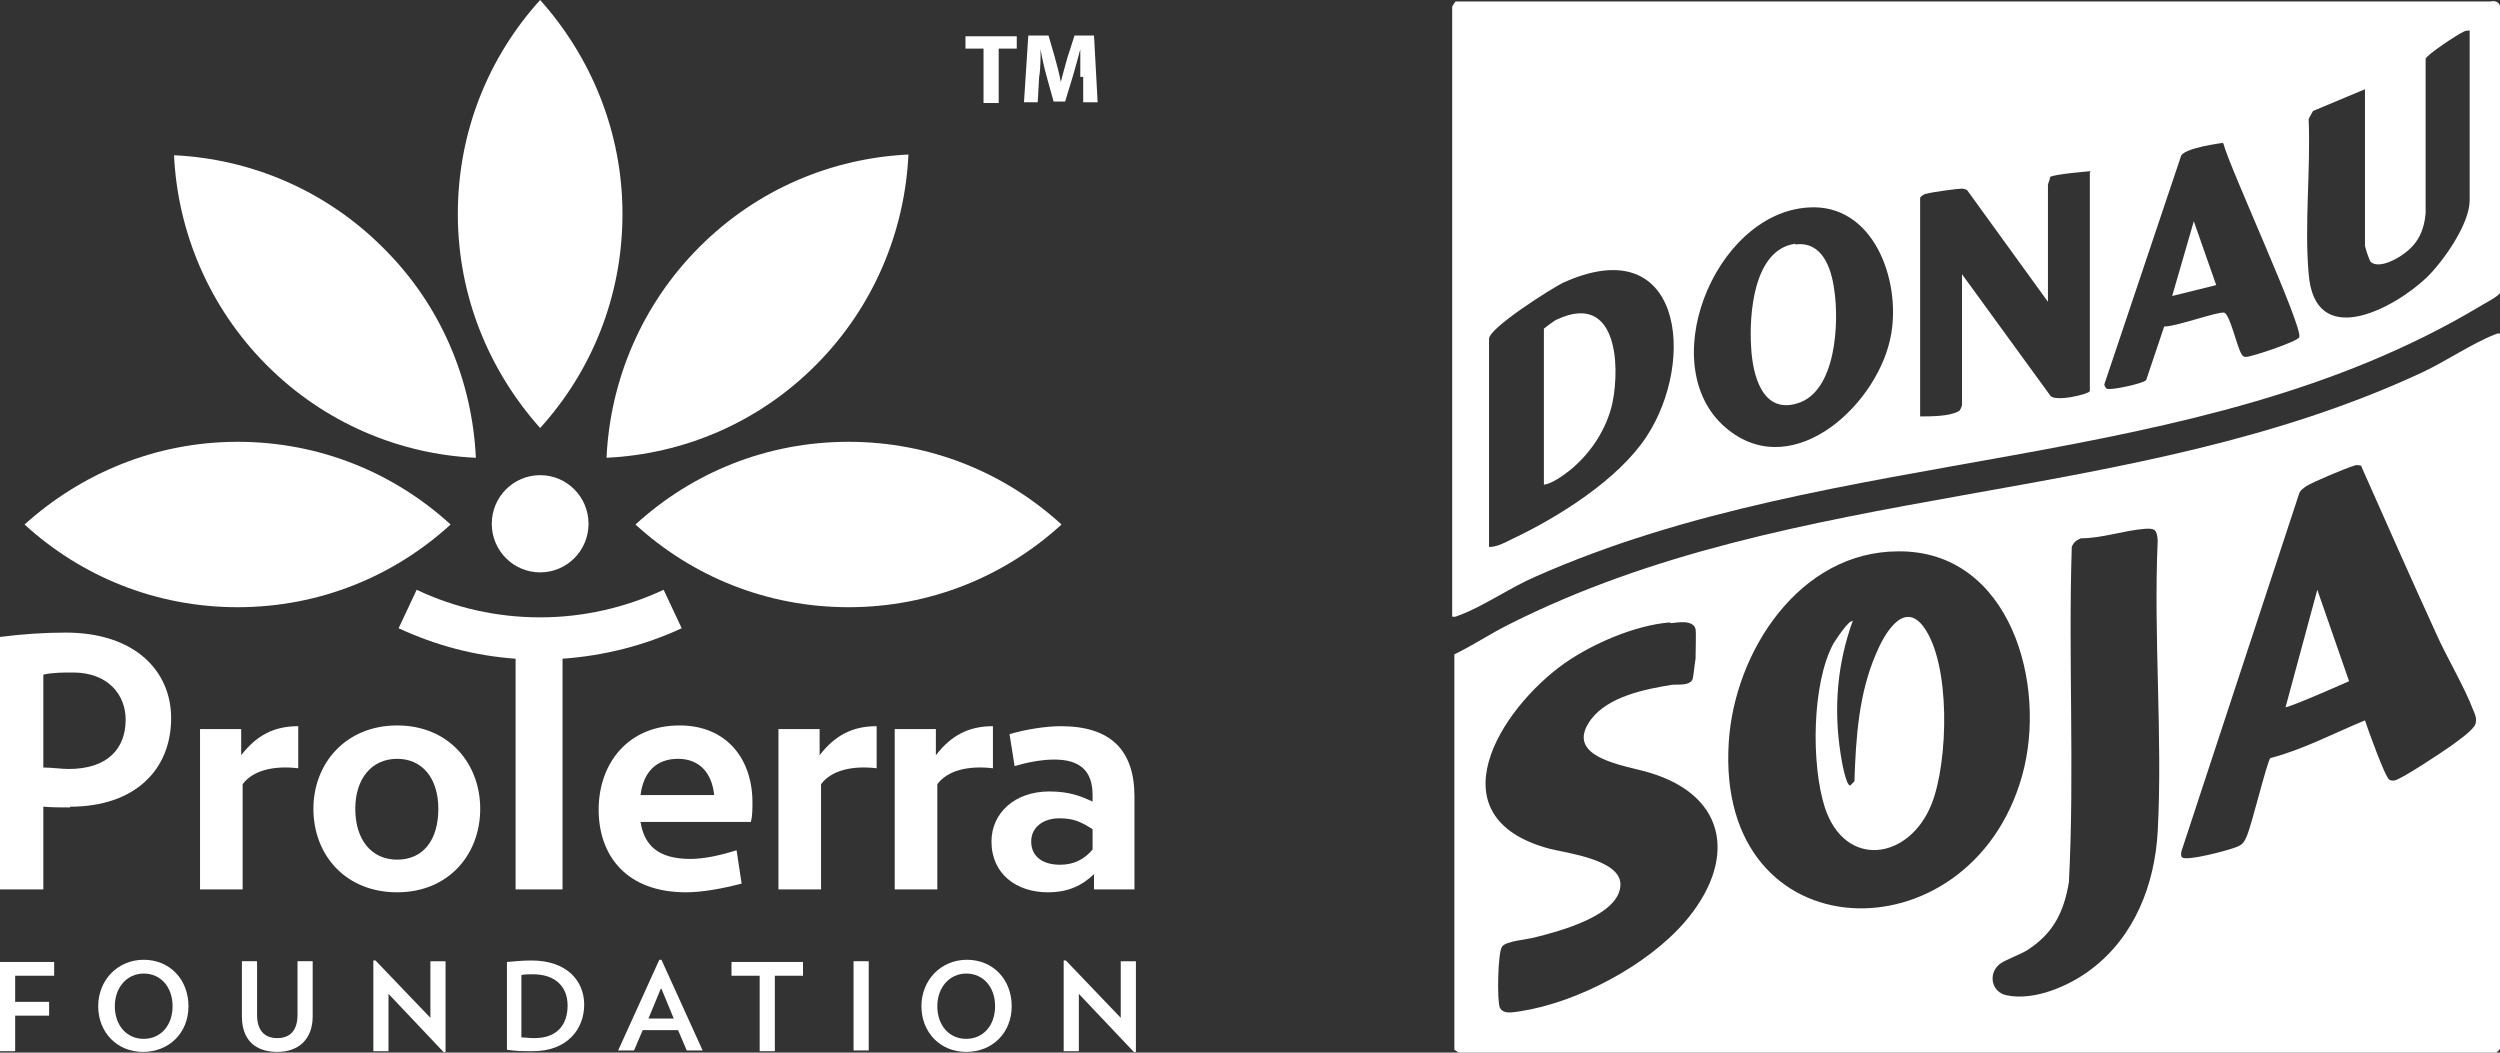 <?xml version="1.0" encoding="UTF-8"?> <svg xmlns="http://www.w3.org/2000/svg" width="152" height="64" viewBox="0 0 152 64" fill="none"><rect x="0" y="0" width="152" height="64" fill="#333333" stroke="none"/><g clip-path="url(#clip0_7_756)"><path d="M38.637 31.89C42.061 35.022 46.584 36.918 51.589 36.918C56.594 36.918 61.116 35.022 64.541 31.89C61.116 28.758 56.594 26.862 51.589 26.862C46.584 26.862 42.061 28.758 38.637 31.89Z" fill="white"></path><path d="M36.88 27.832C41.49 27.611 46.057 25.759 49.613 22.186C53.125 18.658 55.013 14.07 55.233 9.395C50.623 9.616 46.057 11.468 42.5 15.041C38.988 18.569 37.1 23.157 36.88 27.788V27.832Z" fill="white"></path><path d="M32.841 26.023C35.958 22.583 37.846 18.04 37.846 13.012C37.846 7.983 35.914 3.44 32.841 0C29.724 3.44 27.836 7.983 27.836 13.012C27.836 18.04 29.768 22.583 32.841 26.023Z" fill="white"></path><path d="M28.933 27.832C28.714 23.201 26.87 18.613 23.314 15.085C19.801 11.556 15.235 9.659 10.581 9.439C10.801 14.07 12.689 18.657 16.201 22.186C19.713 25.715 24.28 27.611 28.89 27.832H28.933Z" fill="white"></path><path d="M27.397 31.89C23.972 28.758 19.45 26.862 14.445 26.862C9.44 26.862 4.917 28.802 1.493 31.89C4.917 35.022 9.44 36.918 14.445 36.918C19.45 36.918 23.972 35.022 27.397 31.89Z" fill="white"></path><path d="M4.259 49.092C3.776 49.092 3.161 49.092 2.634 49.047V54.076H0V38.726C1.361 38.55 2.722 38.462 3.995 38.462C8.21 38.462 10.405 40.799 10.405 43.666C10.405 46.798 8.21 49.047 4.259 49.047V49.092ZM4.434 40.888C3.864 40.888 3.161 40.888 2.634 41.02V46.666C3.161 46.666 3.732 46.754 4.171 46.754C6.542 46.754 7.64 45.519 7.64 43.755C7.64 42.255 6.586 40.888 4.434 40.888Z" fill="white"></path><path d="M14.752 47.636V54.076H12.162V44.328H14.664V45.916C15.586 44.725 16.64 44.152 18.133 44.152V46.71C16.64 46.533 15.367 46.842 14.752 47.68V47.636Z" fill="white"></path><path d="M24.148 54.252C20.987 54.252 19.055 51.959 19.055 49.18C19.055 46.401 21.031 44.107 24.148 44.107C27.265 44.107 29.197 46.401 29.197 49.18C29.197 51.959 27.265 54.252 24.148 54.252ZM24.148 46.136C22.611 46.136 21.601 47.327 21.601 49.18C21.601 51.032 22.567 52.267 24.148 52.267C25.729 52.267 26.651 51.076 26.651 49.18C26.651 47.327 25.685 46.136 24.148 46.136Z" fill="white"></path><path d="M45.661 49.974H38.944C39.163 51.341 39.954 52.223 41.973 52.223C42.808 52.223 43.817 52.003 44.783 51.694L45.091 53.723C43.905 54.032 42.676 54.252 41.71 54.252C38.066 54.252 36.398 52.003 36.398 49.224C36.398 46.445 38.154 44.107 41.315 44.107C44.213 44.107 45.749 46.181 45.749 48.783C45.749 49.092 45.749 49.621 45.661 49.93V49.974ZM43.422 48.342C43.291 47.019 42.544 46.136 41.227 46.136C39.91 46.136 39.12 46.93 38.944 48.342H43.422Z" fill="white"></path><path d="M49.92 47.636V54.076H47.33V44.328H49.833V45.916C50.755 44.725 51.808 44.152 53.301 44.152V46.71C51.808 46.533 50.535 46.842 49.92 47.68V47.636Z" fill="white"></path><path d="M56.989 47.636V54.076H54.399V44.328H56.901V45.916C57.823 44.725 58.877 44.152 60.37 44.152V46.71C58.877 46.533 57.604 46.842 56.989 47.68V47.636Z" fill="white"></path><path d="M66.516 54.076V53.15C65.77 53.855 64.936 54.252 63.706 54.252C61.819 54.252 60.282 53.15 60.282 51.165C60.282 49.444 61.687 48.121 63.794 48.121C64.98 48.121 65.682 48.386 66.429 48.739V48.342C66.429 46.842 65.638 46.181 64.102 46.181C63.311 46.181 62.433 46.357 61.687 46.578L61.38 44.637C62.258 44.372 63.531 44.152 64.497 44.152C67.526 44.152 68.975 45.607 68.975 48.43V54.076H66.516ZM66.429 50.415C65.726 49.974 65.287 49.753 64.409 49.753C63.443 49.753 62.697 50.283 62.697 51.165C62.697 52.047 63.355 52.576 64.453 52.576C65.331 52.576 65.946 52.223 66.429 51.65V50.459V50.415Z" fill="white"></path><path d="M41.447 38.197L40.349 35.859C37.978 36.962 35.432 37.535 32.841 37.535C30.207 37.535 27.66 36.962 25.333 35.859L24.236 38.197C26.519 39.256 28.89 39.873 31.348 40.05V54.076H34.202V40.05C36.705 39.873 39.163 39.256 41.447 38.197Z" fill="white"></path><path d="M0.922 59.325V60.913H2.986V61.751H0.922V63.912H0V58.487H3.293V59.325H0.922Z" fill="white"></path><path d="M8.693 63.956C7.113 63.956 5.971 62.765 5.971 61.177C5.971 59.589 7.157 58.354 8.737 58.354C10.318 58.354 11.459 59.545 11.459 61.177C11.459 62.809 10.274 63.956 8.693 63.956ZM8.737 59.192C7.727 59.192 6.981 60.03 6.981 61.177C6.981 62.324 7.683 63.162 8.737 63.162C9.791 63.162 10.493 62.324 10.493 61.177C10.493 60.03 9.791 59.192 8.737 59.192Z" fill="white"></path><path d="M16.86 63.956C15.498 63.956 14.708 63.206 14.708 61.795V58.442H15.63V61.706C15.63 62.633 16.069 63.118 16.86 63.118C17.65 63.118 18.089 62.633 18.089 61.706V58.442H19.011V61.795C19.011 63.162 18.177 63.956 16.86 63.956Z" fill="white"></path><path d="M27.002 64L23.621 60.427V63.912H22.699V58.398H22.831L26.168 61.883V58.443H27.09V63.956H27.002V64Z" fill="white"></path><path d="M32.358 63.912C31.787 63.912 31.348 63.912 30.822 63.824V58.487C31.348 58.443 31.787 58.398 32.314 58.398C34.466 58.398 35.519 59.633 35.519 61.089C35.519 62.544 34.51 63.912 32.402 63.912H32.358ZM32.402 59.236C32.139 59.236 31.919 59.236 31.7 59.281V63.074C31.919 63.074 32.139 63.118 32.49 63.118C33.895 63.118 34.51 62.28 34.51 61.133C34.51 60.03 33.807 59.236 32.402 59.236Z" fill="white"></path><path d="M41.754 63.868L41.227 62.633H39.076L38.549 63.868H37.583L40.086 58.354H40.217L42.72 63.868H41.754ZM40.173 60.119L39.427 61.927H40.964L40.217 60.119H40.173Z" fill="white"></path><path d="M47.11 59.325V63.912H46.188V59.325H44.476V58.487H48.823V59.325H47.11Z" fill="white"></path><path d="M51.896 63.868V58.442H52.818V63.868H51.896Z" fill="white"></path><path d="M58.745 63.956C57.165 63.956 56.023 62.765 56.023 61.177C56.023 59.589 57.209 58.354 58.789 58.354C60.37 58.354 61.511 59.545 61.511 61.177C61.511 62.809 60.326 63.956 58.745 63.956ZM58.745 59.192C57.735 59.192 56.989 60.03 56.989 61.177C56.989 62.324 57.691 63.162 58.745 63.162C59.799 63.162 60.502 62.324 60.502 61.177C60.502 60.03 59.799 59.192 58.745 59.192Z" fill="white"></path><path d="M68.975 64L65.594 60.427V63.912H64.672V58.398H64.804L68.141 61.883V58.443H69.063V63.956H68.975V64Z" fill="white"></path><path d="M32.841 28.89C31.217 28.89 29.899 30.214 29.899 31.846C29.899 33.478 31.217 34.801 32.841 34.801C34.466 34.801 35.783 33.478 35.783 31.846C35.783 30.214 34.466 28.89 32.841 28.89Z" fill="white"></path><path d="M59.799 2.955H58.701V2.206H61.819V2.955H60.721V6.263H59.799V2.955Z" fill="white"></path><path d="M65.682 4.676C65.682 4.19 65.682 3.617 65.682 2.999C65.551 3.529 65.375 4.102 65.243 4.587L64.76 6.175H64.058L63.619 4.587C63.487 4.102 63.355 3.529 63.267 2.999C63.267 3.529 63.267 4.19 63.18 4.676L63.092 6.219H62.258L62.521 2.161H63.75L64.146 3.529C64.277 4.014 64.409 4.499 64.497 4.984C64.629 4.499 64.76 3.97 64.892 3.529L65.331 2.161H66.516L66.736 6.219H65.858V4.676H65.682Z" fill="white"></path><path d="M152 20.29V63.779C152 63.779 151.824 63.956 151.78 64H88.689L88.425 63.824V39.785C89.523 39.256 90.576 38.55 91.718 37.977C109.192 29.155 129.52 30.919 147.302 22.627C148.707 21.966 150.332 20.863 151.693 20.334C151.824 20.29 151.868 20.245 152 20.29ZM143.57 28.317C143.57 28.317 143.263 28.229 143.131 28.317C142.648 28.449 140.672 29.287 140.233 29.552C140.058 29.684 139.882 29.773 139.794 29.993L132.638 51.738C132.638 51.738 132.55 52.047 132.682 52.135C132.989 52.356 135.316 51.738 135.799 51.562C136.326 51.385 136.414 51.297 136.633 50.768C136.897 50.15 137.862 46.225 138.038 46.092C140.058 45.563 141.858 44.593 143.79 43.799C143.965 44.328 145.019 47.283 145.282 47.416C145.37 47.46 145.458 47.46 145.546 47.46C145.897 47.46 148.531 45.695 148.971 45.387C149.322 45.122 150.375 44.416 150.507 44.019C150.595 43.666 150.507 43.49 150.375 43.181C149.805 41.682 148.751 39.962 148.092 38.462C146.556 35.11 145.063 31.713 143.57 28.361V28.317ZM121.53 58.663C120.871 59.236 121.091 60.339 122.013 60.516C123.681 60.868 125.832 59.942 127.15 58.928C129.784 56.943 131.013 53.767 131.189 50.547C131.496 44.769 130.925 38.682 131.189 32.86C131.145 32.199 131.013 32.11 130.399 32.154C129.169 32.243 127.808 32.728 126.535 32.728C126.272 32.816 126.052 32.992 125.964 33.257C125.745 40.05 126.14 46.886 125.789 53.635C125.481 55.487 124.823 56.766 123.242 57.781C122.803 58.045 121.837 58.398 121.574 58.619L121.53 58.663ZM115.427 33.522C109.412 33.522 105.46 39.609 105.109 45.122C104.275 58.045 119.774 58.398 122.935 47.195C124.515 41.638 122.232 33.478 115.427 33.522ZM101.509 37.844C99.401 38.021 96.855 39.123 95.143 40.314C91.147 43.137 87.108 49.709 94.221 51.606C95.274 51.87 98.523 52.267 98.523 53.767C98.523 55.664 94.748 56.634 93.343 56.987C92.903 57.119 91.542 57.208 91.323 57.56C91.059 57.913 91.016 60.913 91.191 61.265C91.411 61.706 92.025 61.53 92.421 61.486C95.889 60.957 100.148 58.707 102.431 56.061C105.548 52.444 105.153 48.43 100.28 46.975C98.831 46.533 95.011 46.092 96.723 43.755C97.777 42.343 100.016 41.902 101.641 41.638C101.992 41.593 102.738 41.726 102.914 41.285C102.958 41.152 103.046 40.27 103.09 40.05C103.09 39.653 103.133 38.506 103.09 38.241C102.914 37.668 102.036 37.844 101.597 37.888L101.509 37.844Z" fill="white"></path><path d="M88.293 37.491V0.397C88.293 0.397 88.469 0.088 88.513 0.088H151.429C151.824 -5.9478e-05 152.044 0.22 152.044 0.617V17.731C152 17.996 150.99 18.481 150.727 18.657C133.428 28.979 111.739 26.905 93.343 35.065C91.894 35.683 90.094 36.918 88.733 37.403C88.601 37.447 88.469 37.535 88.337 37.491H88.293ZM150.156 1.852C150.156 1.852 149.893 1.852 149.761 1.941C149.453 2.073 147.566 3.308 147.478 3.573V12.967C147.39 13.982 147.039 14.776 146.204 15.393C145.765 15.746 144.624 16.364 144.141 15.923C144.053 15.835 143.79 15.041 143.79 14.908V5.425L140.629 6.748L140.365 7.234C140.497 10.277 140.102 13.629 140.365 16.628C140.716 21.304 145.458 18.834 147.522 16.893C148.531 15.923 150.156 13.629 150.156 12.174V1.852ZM135.14 8.689C135.14 8.689 132.682 8.998 132.594 9.527L127.94 23.377C127.94 23.377 127.984 23.598 128.116 23.642C128.379 23.73 130.267 23.333 130.486 23.112L131.584 19.848C132.199 19.892 134.877 18.922 135.228 19.01C135.579 19.099 136.018 21.127 136.282 21.524C136.37 21.657 136.414 21.701 136.545 21.701C136.897 21.701 139.663 20.775 139.794 20.51C140.058 19.936 135.536 10.145 135.184 8.733L135.14 8.689ZM127.106 10.409C127.106 10.409 124.867 10.586 124.647 10.762C124.647 10.895 124.515 11.159 124.515 11.247V18.349L119.598 11.556C119.598 11.556 119.422 11.468 119.291 11.468C119.027 11.468 117.403 11.688 117.139 11.777C117.007 11.777 116.744 11.953 116.744 12.041V25.318C117.359 25.318 118.544 25.318 119.071 25.009C119.203 24.965 119.291 24.656 119.291 24.612V16.673L124.647 24.038C124.91 24.48 127.062 23.95 127.062 23.774V10.498L127.106 10.409ZM109.939 12.615C104.187 12.967 100.411 22.495 105.109 26.156C109.148 29.331 114.285 24.48 114.988 20.289C115.559 16.981 113.89 12.35 109.939 12.615ZM90.533 33.257C91.016 33.257 91.499 32.992 91.938 32.772C94.748 31.449 98.392 29.155 100.104 26.553C103.177 21.877 102.255 13.894 95.011 17.202C94.308 17.555 90.533 19.936 90.533 20.598V33.213V33.257Z" fill="white"></path><path d="M112.661 37.712C111.695 40.358 111.475 43.093 111.914 45.872C111.958 46.18 112.222 47.724 112.485 47.768L112.749 47.504C112.836 44.857 113.012 42.167 114.066 39.741C114.505 38.682 115.69 36.477 116.92 38.065C118.632 40.314 118.456 46.313 117.447 48.871C116.085 52.311 112.178 52.841 110.949 49.092C110.114 46.489 110.158 41.549 111.475 39.123C111.563 38.991 112.485 37.535 112.661 37.8V37.712Z" fill="white"></path><path d="M138.96 43.005L140.892 35.859L142.824 41.417C142.824 41.417 139.443 42.917 138.96 43.005Z" fill="white"></path><path d="M93.869 29.464V19.981C93.869 19.981 94.528 19.451 94.704 19.407C98.26 17.775 98.523 22.098 98.04 24.48C97.689 26.112 96.679 27.611 95.406 28.626C95.011 28.934 94.396 29.376 93.913 29.464H93.869Z" fill="white"></path><path d="M109.148 14.864C110.773 14.644 111.344 16.276 111.519 17.599C111.827 19.584 111.651 23.818 109.28 24.524C107.129 25.185 106.558 22.759 106.47 21.127C106.339 19.143 106.602 15.173 109.148 14.82V14.864Z" fill="white"></path><path d="M134.745 17.334L132.067 17.996L133.384 13.453L134.745 17.334Z" fill="white"></path></g><defs><clipPath id="clip0_7_756"><rect width="152" height="64" fill="white"></rect></clipPath></defs></svg> 